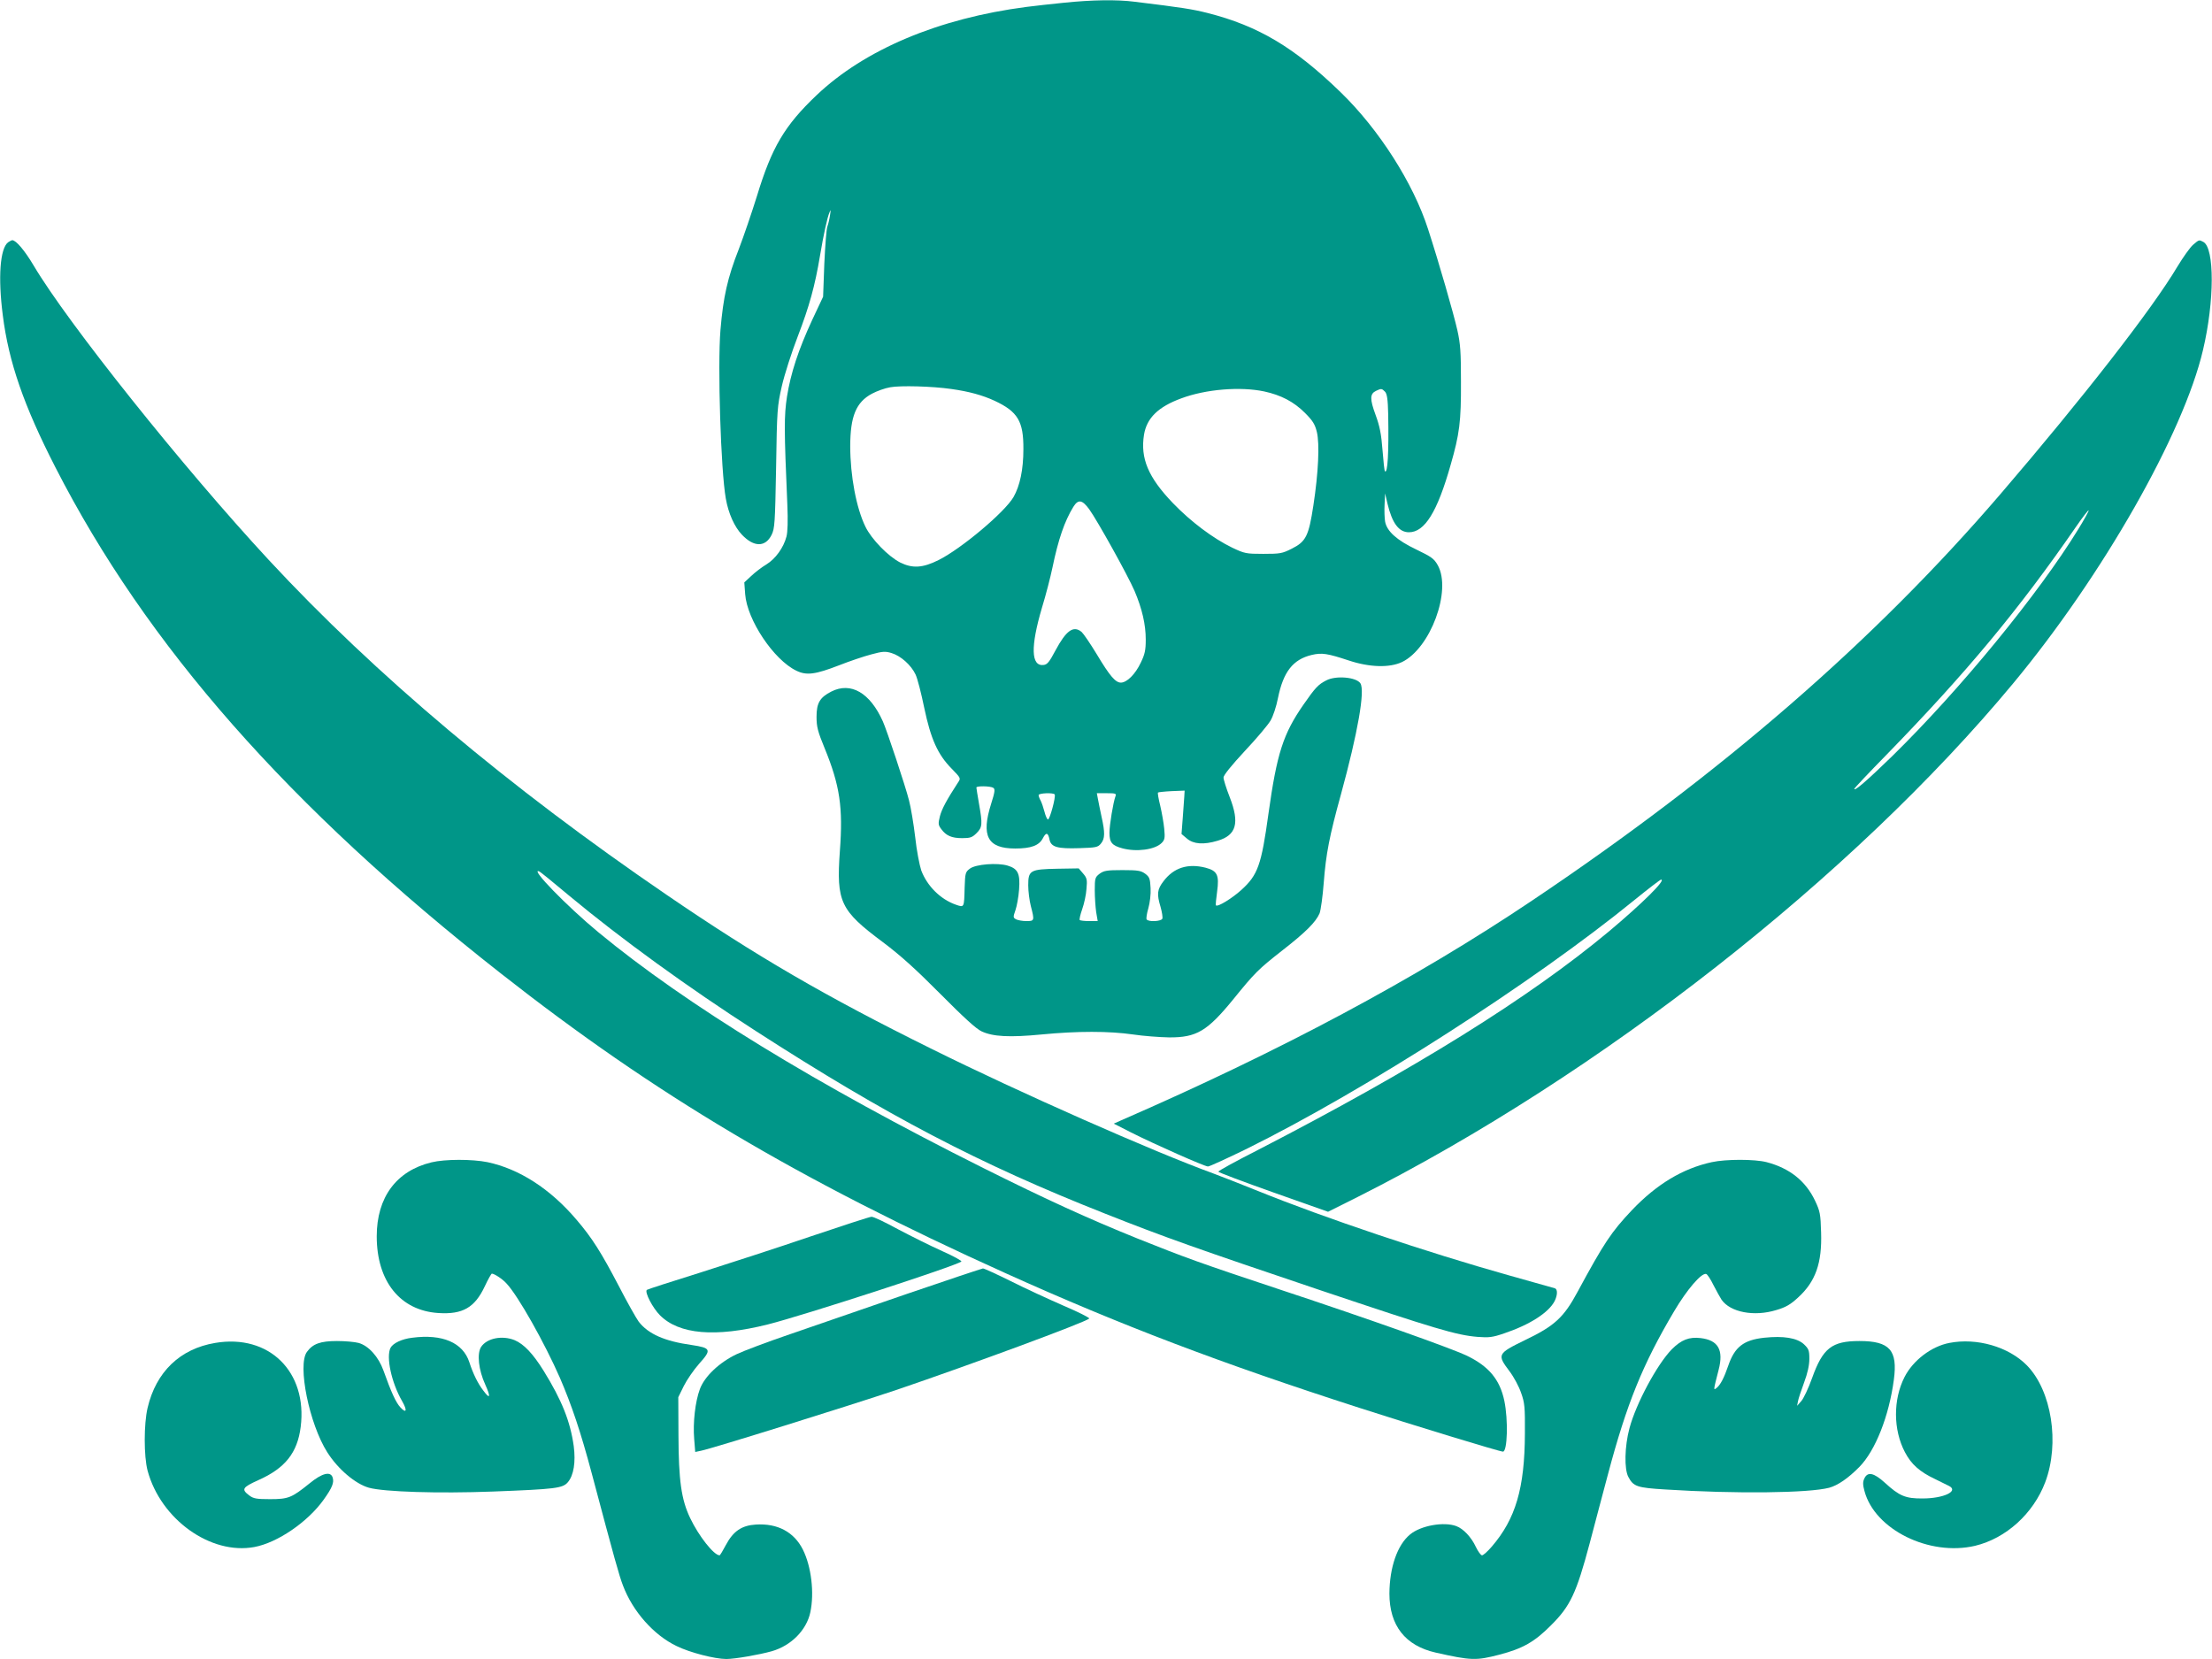 <?xml version="1.0" standalone="no"?>
<!DOCTYPE svg PUBLIC "-//W3C//DTD SVG 20010904//EN"
 "http://www.w3.org/TR/2001/REC-SVG-20010904/DTD/svg10.dtd">
<svg version="1.0" xmlns="http://www.w3.org/2000/svg"
 width="1280pt" height="960pt" viewBox="0 0 1280 960"
 preserveAspectRatio="xMidYMid meet">
<g transform="translate(0,960) scale(0.1,-0.1)"
fill="#009688" stroke="none">
<path d="M6155 9584 c-71 -7 -168 -18 -215 -24 -509 -66 -937 -247 -1215 -511
-185 -176 -259 -301 -345 -584 -29 -93 -76 -231 -105 -307 -65 -165 -90 -277
-106 -468 -17 -207 2 -813 31 -975 15 -86 50 -164 94 -210 69 -72 135 -72 171
0 18 37 20 67 26 390 5 336 7 355 33 470 15 66 57 197 93 290 66 172 99 291
128 465 21 125 42 221 55 251 8 19 8 16 3 -16 -3 -22 -10 -51 -15 -65 -6 -14
-13 -111 -18 -216 l-7 -191 -63 -134 c-80 -173 -124 -307 -146 -444 -17 -112
-17 -187 2 -625 4 -93 2 -159 -5 -185 -17 -65 -64 -129 -116 -161 -27 -16 -66
-46 -88 -67 l-40 -37 5 -68 c11 -149 165 -380 296 -443 59 -29 110 -22 247 31
61 24 144 52 186 63 66 18 82 19 118 8 53 -16 113 -69 139 -124 11 -23 33
-109 50 -192 38 -181 78 -271 159 -353 53 -55 54 -55 36 -81 -65 -100 -93
-152 -104 -194 -11 -44 -10 -51 8 -75 28 -38 60 -52 121 -52 46 0 58 4 83 29
34 34 35 51 14 171 -8 47 -15 88 -15 93 0 10 82 9 98 -2 11 -7 9 -24 -12 -90
-60 -189 -22 -261 139 -261 91 0 138 17 160 60 18 35 30 33 38 -8 9 -44 46
-54 172 -50 98 3 108 5 126 27 23 28 24 63 3 156 -8 39 -18 85 -21 103 l-6 32
58 0 c50 0 56 -2 50 -17 -13 -35 -35 -166 -35 -212 0 -56 15 -74 75 -90 82
-22 188 -8 227 31 18 18 20 29 15 82 -3 33 -14 94 -23 133 -10 40 -16 74 -13
77 2 2 38 6 79 8 l75 3 -2 -35 c-1 -19 -5 -76 -9 -125 l-7 -91 32 -27 c38 -32
97 -36 177 -12 109 32 128 103 70 252 -20 51 -36 102 -36 114 0 13 46 70 123
153 68 72 135 152 149 176 15 25 34 83 43 130 31 153 87 224 195 250 59 14 91
9 215 -32 120 -40 236 -43 308 -9 165 80 288 414 207 560 -22 39 -37 49 -126
92 -111 53 -169 105 -179 161 -3 18 -5 62 -3 98 l3 65 14 -60 c27 -113 66
-165 124 -165 91 0 164 117 241 389 52 180 61 252 60 481 0 172 -3 220 -21
300 -22 97 -106 389 -169 583 -85 266 -285 579 -506 793 -268 260 -476 384
-771 459 -88 22 -144 31 -422 65 -102 13 -246 11 -410 -6z m-650 -2235 c101
-14 181 -36 250 -68 135 -63 168 -119 167 -280 0 -118 -20 -212 -57 -277 -51
-88 -302 -299 -434 -365 -92 -46 -151 -49 -222 -14 -70 36 -166 135 -201 207
-53 108 -88 295 -88 466 0 173 34 255 126 304 28 15 75 32 105 37 59 11 244 6
354 -10z m1810 -14 c97 -21 171 -59 236 -124 46 -46 58 -66 69 -110 17 -70 9
-237 -20 -426 -27 -177 -43 -209 -125 -250 -55 -28 -68 -30 -165 -30 -100 0
-108 2 -180 36 -111 54 -239 150 -343 258 -143 149 -189 259 -167 396 16 96
82 161 216 210 142 53 341 69 479 40z m699 -1 c12 -12 17 -42 19 -132 4 -220
-3 -345 -19 -329 -3 3 -9 58 -14 123 -7 92 -16 138 -40 203 -34 92 -33 122 2
139 31 15 34 14 52 -4z m-1711 -681 c48 -67 222 -380 262 -472 44 -104 65
-194 65 -282 0 -61 -5 -85 -29 -134 -31 -66 -80 -115 -115 -115 -31 0 -64 38
-140 165 -37 61 -76 118 -87 128 -47 39 -89 10 -152 -108 -35 -66 -47 -81 -69
-83 -72 -8 -75 106 -9 330 23 75 50 180 61 233 34 164 70 269 121 352 28 45
51 42 92 -14z m-200 -1650 c8 -13 -29 -148 -39 -145 -5 1 -14 21 -20 45 -6 23
-16 52 -22 64 -7 12 -12 26 -12 32 0 12 86 15 93 4z"/>
<path d="M47 8198 c-47 -35 -59 -204 -31 -421 34 -272 122 -525 305 -882 527
-1030 1349 -1964 2576 -2927 895 -703 1718 -1192 2923 -1736 662 -299 1243
-520 2044 -778 303 -98 814 -254 833 -254 26 0 31 184 8 294 -26 124 -91 201
-219 262 -93 44 -569 213 -1071 379 -476 158 -555 187 -830 297 -292 118 -528
226 -895 409 -962 481 -1720 945 -2227 1364 -183 151 -398 373 -344 353 6 -1
85 -66 177 -143 297 -247 684 -528 1079 -782 760 -490 1291 -768 2020 -1056
346 -137 533 -203 1245 -443 667 -224 788 -260 910 -270 65 -5 86 -3 153 20
149 50 258 120 293 187 17 34 18 68 2 74 -7 2 -125 35 -263 74 -477 134 -1067
332 -1455 489 -102 41 -219 87 -260 102 -344 125 -1123 469 -1628 720 -613
303 -1017 538 -1536 893 -911 622 -1686 1274 -2301 1937 -495 534 -1164 1372
-1360 1703 -51 86 -102 147 -124 147 -4 0 -15 -6 -24 -12z"/>
<path d="M12691 8184 c-17 -14 -58 -72 -92 -128 -145 -244 -545 -758 -1024
-1316 -729 -849 -1612 -1615 -2712 -2353 -672 -451 -1452 -868 -2373 -1269
l-45 -20 100 -51 c137 -69 426 -197 445 -197 9 0 111 47 226 103 688 341 1655
961 2242 1439 80 65 149 118 154 118 31 0 -109 -138 -302 -300 -462 -385
-1123 -796 -2032 -1265 -126 -64 -228 -120 -228 -125 0 -4 143 -58 318 -120
l317 -112 170 85 c1400 705 2865 1853 3794 2972 518 624 986 1446 1099 1930
67 283 67 590 2 625 -25 13 -24 14 -59 -16z m-664 -1645 c-230 -375 -684 -929
-1078 -1315 -143 -139 -219 -205 -219 -189 0 4 83 92 184 195 462 474 769 843
1100 1323 37 54 70 96 72 94 3 -2 -24 -51 -59 -108z"/>
<path d="M7675 5663 c-47 -24 -63 -41 -132 -140 -118 -170 -154 -282 -203
-632 -41 -297 -61 -354 -157 -441 -53 -48 -137 -100 -147 -89 -2 2 1 38 7 80
13 96 1 120 -67 138 -103 26 -184 0 -243 -78 -37 -48 -40 -74 -17 -150 8 -29
13 -59 10 -67 -6 -16 -81 -20 -91 -4 -3 5 1 34 10 64 9 32 15 81 13 117 -3 55
-6 64 -31 83 -25 18 -42 21 -132 21 -90 0 -107 -3 -132 -21 -26 -20 -28 -26
-28 -95 0 -41 4 -98 8 -126 l9 -53 -49 0 c-27 0 -52 3 -55 6 -3 3 3 31 14 62
11 31 23 84 25 118 5 54 3 63 -20 90 l-25 29 -122 -2 c-159 -3 -170 -9 -170
-96 0 -35 7 -89 15 -120 22 -85 21 -87 -26 -87 -22 0 -49 5 -59 10 -18 10 -18
13 -4 53 8 23 18 77 21 119 7 92 -6 121 -66 139 -60 18 -184 8 -218 -17 -27
-20 -28 -26 -31 -110 -3 -118 -2 -116 -51 -99 -89 31 -166 108 -200 198 -10
30 -27 116 -35 192 -9 76 -25 173 -36 214 -20 80 -128 405 -151 456 -74 166
-185 231 -299 173 -66 -34 -85 -66 -85 -146 0 -57 7 -85 47 -182 88 -215 107
-342 88 -595 -21 -294 2 -343 249 -527 100 -75 188 -154 331 -298 135 -136
209 -204 240 -218 66 -31 162 -36 348 -18 207 20 389 20 528 0 60 -9 154 -16
209 -17 159 -1 221 36 372 221 124 153 144 173 283 282 136 106 194 164 216
215 7 19 18 98 24 177 13 167 32 267 100 513 97 355 140 599 112 641 -24 36
-142 46 -197 17z"/>
<path d="M2497 2874 c-203 -49 -317 -202 -317 -428 0 -261 136 -430 357 -444
140 -9 210 31 268 154 19 41 38 74 41 74 14 0 62 -31 85 -57 67 -71 221 -345
309 -546 68 -158 120 -312 184 -552 134 -504 159 -593 181 -650 56 -149 178
-287 310 -350 77 -38 222 -75 288 -75 51 0 192 25 263 45 112 32 201 122 223
225 24 112 6 265 -43 363 -51 102 -147 153 -272 145 -82 -5 -131 -38 -174
-119 -17 -32 -33 -59 -36 -59 -33 0 -121 112 -170 215 -52 108 -67 220 -68
480 l-1 220 32 65 c18 36 58 94 89 129 73 81 69 91 -44 108 -157 22 -251 64
-306 135 -14 19 -66 111 -114 204 -103 197 -156 281 -246 386 -152 179 -331
294 -515 333 -89 18 -246 18 -324 -1z"/>
<path d="M9905 2875 c-169 -37 -319 -128 -462 -278 -119 -126 -161 -189 -314
-472 -80 -149 -134 -198 -303 -279 -162 -79 -164 -84 -91 -181 25 -33 55 -89
67 -125 21 -58 23 -83 22 -235 -1 -317 -54 -495 -192 -655 -24 -28 -49 -50
-56 -50 -7 0 -23 22 -36 49 -26 56 -72 105 -113 120 -72 27 -206 3 -267 -48
-74 -60 -119 -191 -120 -342 0 -185 91 -302 268 -342 204 -46 234 -47 368 -12
135 35 204 74 299 170 112 111 147 186 224 475 33 124 80 304 106 400 109 410
201 636 383 943 74 125 158 223 185 215 7 -2 26 -31 42 -64 17 -33 38 -71 47
-85 51 -73 189 -99 316 -60 55 16 83 32 127 73 101 92 139 199 133 377 -3 105
-6 122 -35 183 -54 114 -147 188 -280 223 -70 18 -235 18 -318 0z"/>
<path d="M4690 2445 c-184 -63 -472 -156 -638 -209 -167 -52 -306 -97 -309
-100 -14 -13 34 -105 76 -147 111 -111 320 -129 624 -53 207 52 1093 340 1120
364 4 4 -45 31 -110 60 -65 29 -179 86 -255 126 -75 41 -144 74 -155 73 -10 0
-169 -52 -353 -114z"/>
<path d="M5240 2110 c-239 -83 -541 -186 -670 -231 -129 -44 -267 -96 -307
-115 -101 -48 -186 -129 -213 -202 -27 -72 -41 -195 -33 -289 l6 -75 33 7 c59
11 860 261 1134 353 429 146 1087 389 1113 412 4 4 -63 38 -150 75 -87 38
-224 101 -305 142 -81 40 -153 73 -160 73 -7 -1 -209 -68 -448 -150z"/>
<path d="M2385 1859 c-59 -7 -110 -31 -125 -58 -27 -52 5 -202 67 -309 31 -54
25 -74 -10 -36 -26 28 -53 87 -98 213 -28 79 -86 144 -144 160 -22 6 -78 11
-125 11 -96 0 -140 -16 -174 -63 -56 -76 14 -418 118 -581 62 -98 163 -183
241 -205 88 -24 399 -34 717 -22 364 14 404 19 434 54 34 40 46 116 34 209
-20 143 -69 266 -175 437 -61 98 -113 153 -167 176 -72 29 -160 12 -194 -39
-25 -39 -15 -133 24 -218 33 -73 28 -88 -11 -35 -32 41 -60 99 -81 164 -37
114 -156 165 -331 142z"/>
<path d="M10208 1859 c-118 -13 -170 -53 -207 -161 -24 -70 -45 -111 -67 -129
-20 -16 -20 -17 11 104 30 115 -2 172 -104 184 -67 8 -112 -10 -167 -65 -85
-87 -207 -314 -245 -457 -28 -104 -31 -237 -6 -282 29 -55 50 -62 213 -72 408
-26 831 -21 949 10 50 14 109 54 175 121 92 94 171 293 199 504 23 171 -24
224 -199 224 -160 0 -212 -41 -274 -214 -21 -59 -50 -120 -63 -134 l-24 -27 5
25 c2 14 18 62 35 108 21 56 31 102 31 139 0 49 -4 58 -31 84 -40 37 -118 50
-231 38z"/>
<path d="M1245 1829 c-203 -34 -342 -167 -391 -376 -22 -94 -22 -279 0 -363
76 -282 365 -489 618 -442 134 25 309 145 401 274 50 70 61 99 52 128 -12 38
-61 26 -134 -34 -103 -83 -122 -91 -228 -91 -78 0 -96 3 -120 21 -48 36 -41
47 52 89 155 69 226 158 245 308 40 319 -183 539 -495 486z"/>
<path d="M11280 1829 c-104 -20 -210 -101 -259 -197 -67 -131 -66 -306 2 -435
37 -71 86 -114 175 -156 37 -18 73 -36 81 -40 57 -30 -33 -72 -153 -72 -99 -1
-135 14 -219 91 -64 58 -100 66 -119 24 -9 -19 -9 -36 1 -72 59 -223 375 -379
640 -317 179 43 337 186 406 368 85 226 37 530 -106 676 -106 108 -290 161
-449 130z"/>
</g>
</svg>
